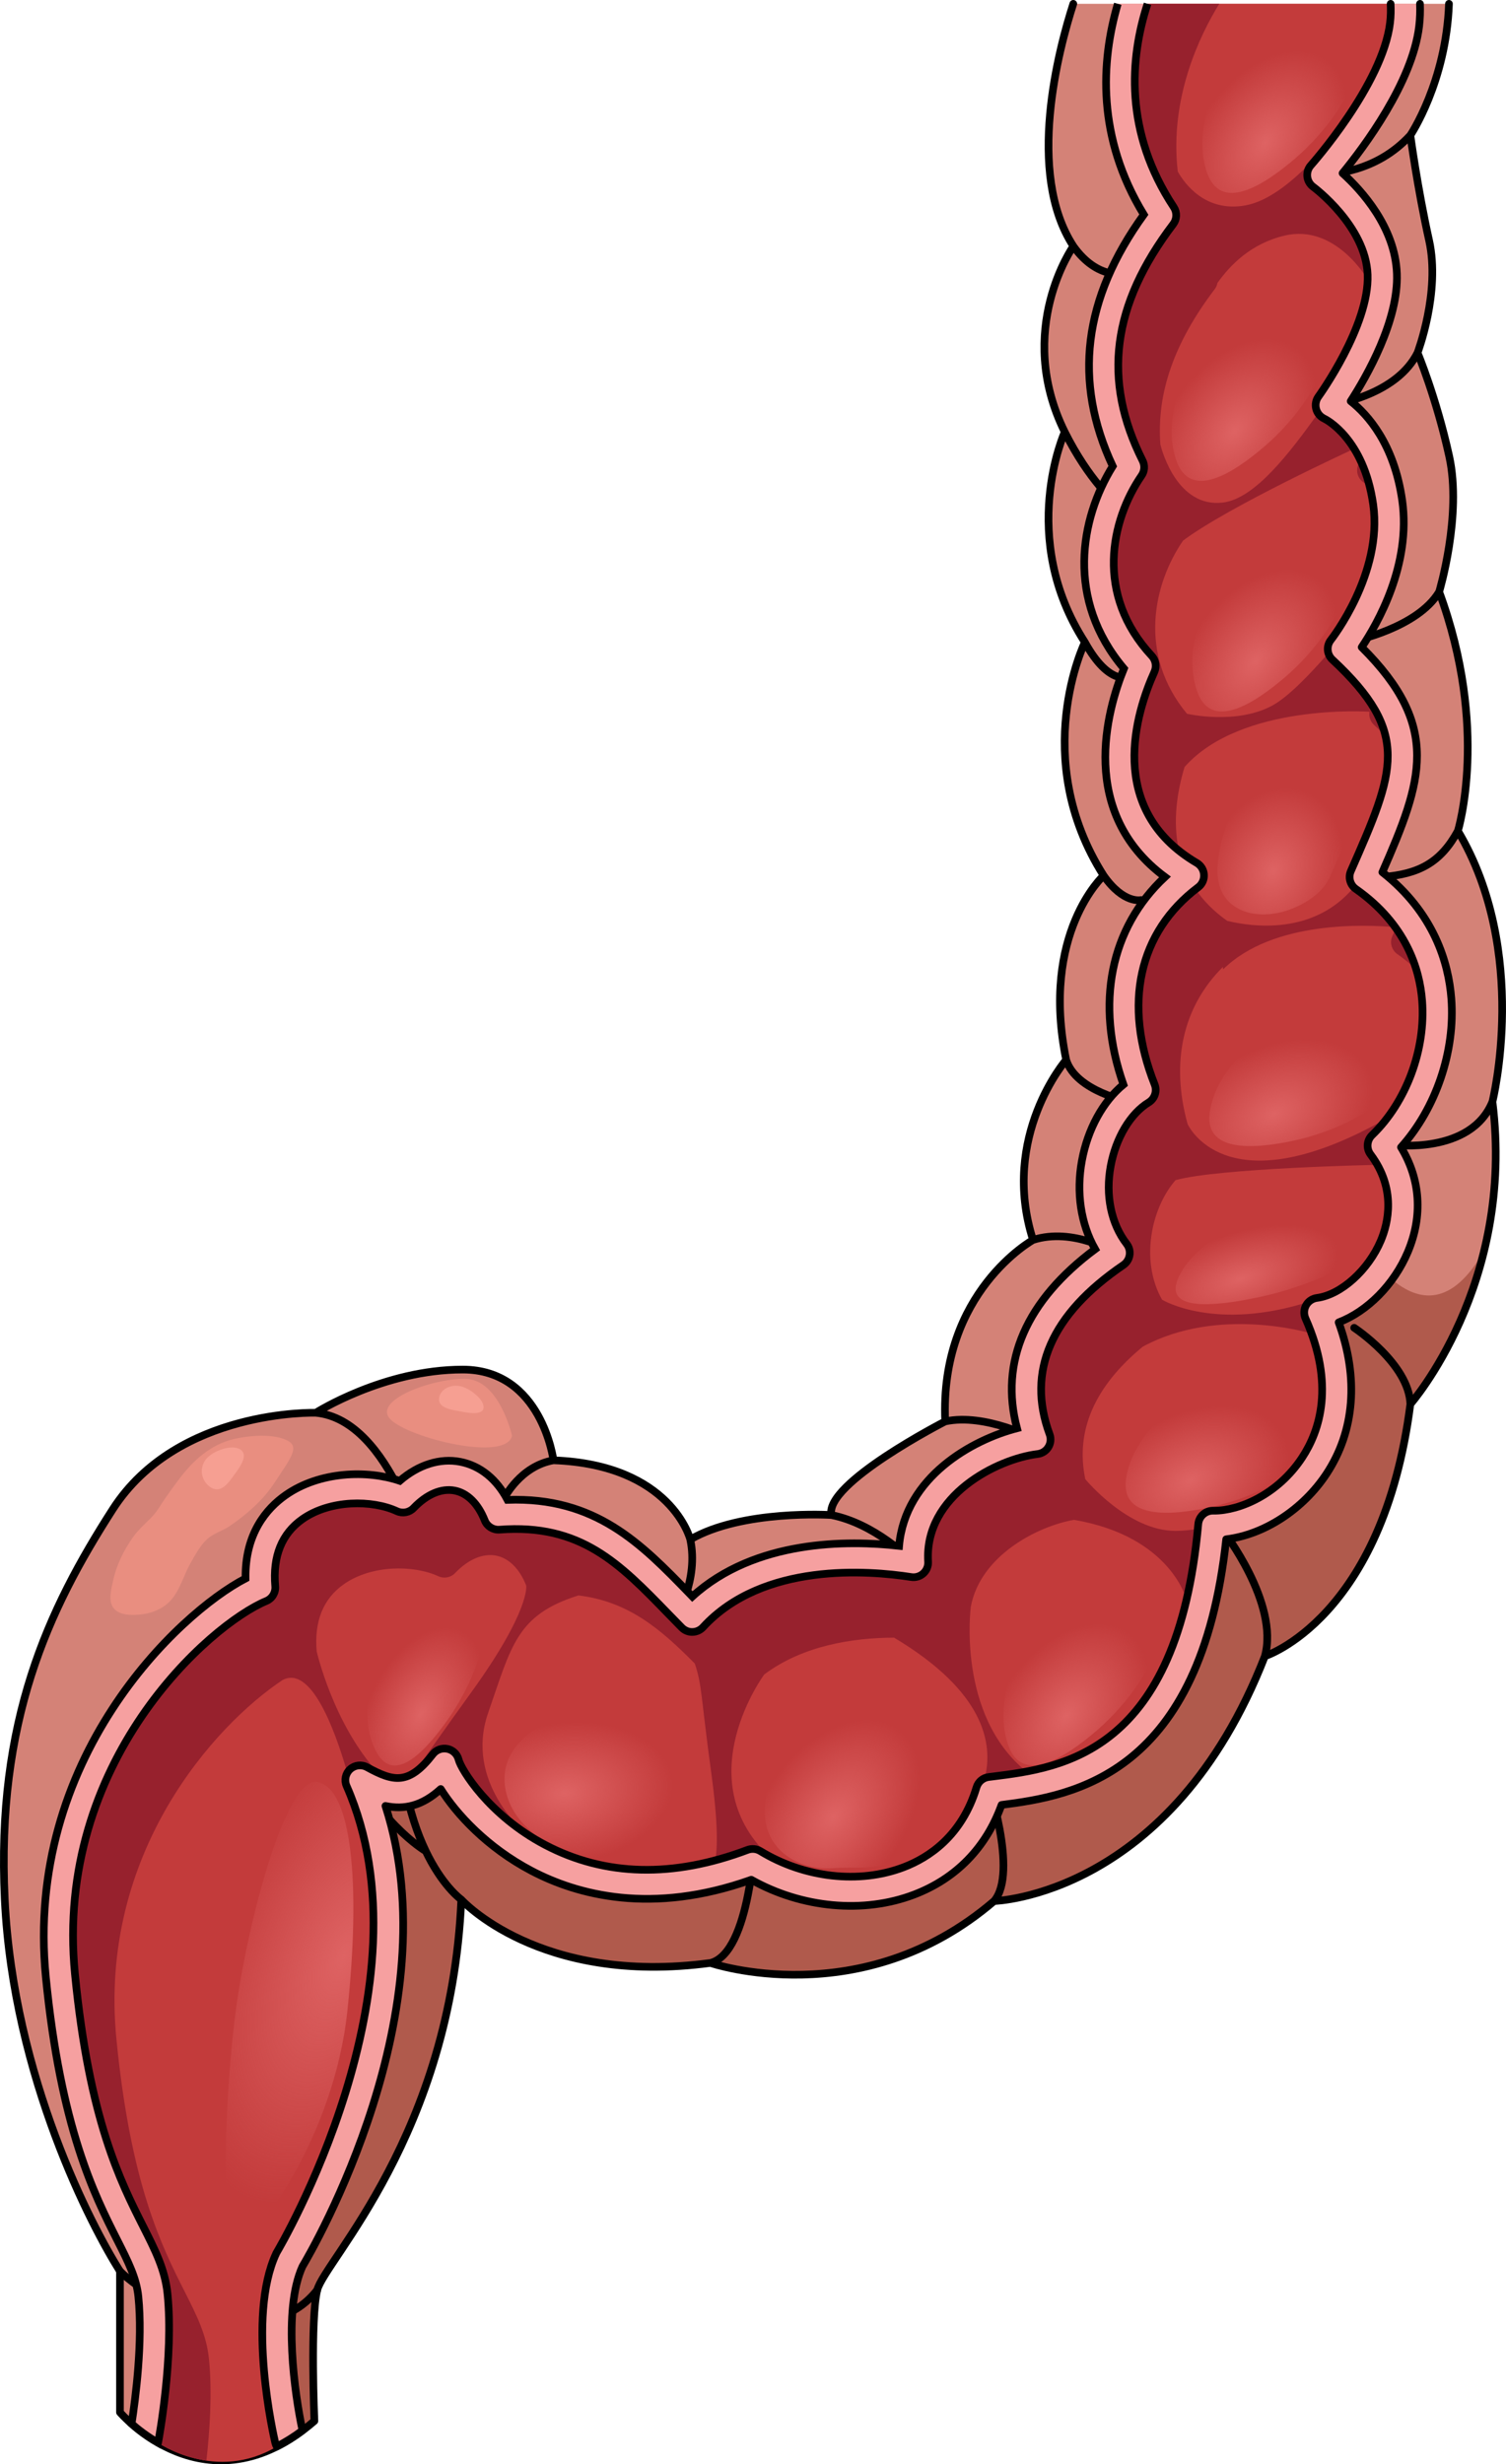 <?xml version="1.0" encoding="utf-8"?>
<!-- Generator: Adobe Illustrator 22.0.0, SVG Export Plug-In . SVG Version: 6.00 Build 0)  -->
<svg version="1.1" id="Layer_1" xmlns="http://www.w3.org/2000/svg" xmlns:xlink="http://www.w3.org/1999/xlink" x="0px" y="0px"
	 width="197.017px" height="322.355px" viewBox="0 0 197.017 322.355" enable-background="new 0 0 197.017 322.355"
	 xml:space="preserve">
<g>
	<path fill="#D48277" d="M190.723,108.694c0,0,4.147-13.377-2.449-31.275c0,0,3.014-9.986,1.318-17.71
		c-1.695-7.724-4.145-13.565-4.145-13.565s3.016-7.912,1.508-14.695c-1.508-6.781-2.451-13.754-2.451-13.754
		s4.681-6.962,5.052-17.194h-49.149c-1.891,5.876-6.232,22.108,0.011,31.702c0,0-7.725,10.928-1.129,24.305
		c0,0-6.219,13.753,2.637,27.506c0,0-7.348,15.072,2.449,30.521c0,0-8.289,7.535-4.898,24.115c0,0-8.666,9.986-4.334,23.55
		c0,0-12.246,6.783-11.49,23.739c0,0-15.828,8.101-14.885,12.247c0,0-11.682-0.755-18.465,3.201c0,0-2.449-9.796-17.898-10.362
		c0,0-1.506-11.869-11.869-11.869c-10.361,0-19.217,5.652-19.217,5.652s-18.086-0.565-26.566,12.623
		c-8.476,13.188-15.258,27.696-14.129,51.058c1.131,23.362,11.492,42.956,15.072,48.608v18.464c0,0,11.305,13.376,25.434,1.13
		c0,0-0.564-13.377,0.379-17.145c0.941-3.768,17.521-20.347,18.84-51.057c0,0,10.174,11.305,32.594,8.29
		c0,0,19.781,6.782,37.115-8.102c0,0,23.172-0.566,35.42-32.029c0,0,15.449-4.897,19.027-32.971c0,0,13.754-15.636,10.74-39.563
		C195.244,144.113,200.141,124.519,190.723,108.694z"/>
	<path fill="none" d="M140.477,0.288c-1.856,5.693-6.377,22.207-0.059,31.914c0,0-7.725,10.928-1.129,24.305
		c0,0-6.219,13.753,2.637,27.506c0,0-7.348,15.072,2.449,30.521c0,0-8.289,7.535-4.899,24.115c0,0-8.666,9.986-4.334,23.55
		c0,0-12.246,6.783-11.49,23.739c0,0-15.828,8.101-14.885,12.247c0,0-11.682-0.755-18.465,3.201c0,0-2.449-9.796-17.898-10.362
		c0,0-1.506-11.869-11.869-11.869c-10.361,0-19.217,5.652-19.217,5.652s-18.086-0.564-26.566,12.623
		c-8.476,13.188-15.258,27.696-14.129,51.058c1.131,23.362,11.492,42.956,15.072,48.608v18.464c0,0,11.305,13.376,25.434,1.13
		c0,0-0.564-13.377,0.379-17.145c0.941-3.768,17.521-20.347,18.84-51.057c0,0,10.174,11.305,32.594,8.29
		c0,0,19.781,6.782,37.115-8.102c0,0,23.172-0.566,35.42-32.029c0,0,15.449-4.897,19.027-32.971c0,0,13.754-15.636,10.74-39.563
		c0,0,4.896-19.594-4.521-35.419c0,0,4.146-13.377-2.449-31.275c0,0,3.014-9.986,1.318-17.71
		c-1.695-7.724-4.145-13.566-4.145-13.566s3.016-7.912,1.508-14.695c-1.508-6.781-2.451-13.754-2.451-13.754
		s4.766-7.058,5.072-17.417"/>
	<path fill="#B05A4C" d="M165.477,216.647c0,0,15.449-4.897,19.027-32.971c0,0,6.623-7.536,9.668-20.145
		c-8.492,15.219-17.67-3.649-17.67-3.649l-18.301,30.515l-10.82,30.614l-44.002,11.245l-67.852-8.981l-6.375,54.207l4.002,43.755
		c2.504-0.719,5.184-2.127,7.975-4.547c0,0-0.564-13.377,0.379-17.145c0.941-3.768,17.521-20.347,18.84-51.057
		c0,0,10.174,11.305,32.594,8.29c0,0,19.781,6.782,37.115-8.102C130.057,248.677,153.229,248.11,165.477,216.647z"/>
	<g>
		<path fill="none" stroke="#000000" stroke-linecap="round" stroke-linejoin="round" stroke-miterlimit="10" d="M15.695,297.097
			v18.464c0,0,11.305,13.376,25.434,1.13c0,0-0.564-13.377,0.379-17.145C34.912,308.024,20.406,301.807,15.695,297.097z"/>
		<path fill="none" stroke="#000000" stroke-linecap="round" stroke-linejoin="round" stroke-miterlimit="10" d="M184.504,17.694
			c0,0,4.681-6.962,5.052-17.194 M185.447,46.143c0,0,3.016-7.912,1.508-14.695c-1.508-6.781-2.451-13.754-2.451-13.754
			c-4.521,4.898-10.127,5.088-12.6,5.276 M188.274,77.419c0,0,3.014-9.986,1.318-17.71c-1.695-7.724-4.145-13.565-4.145-13.565
			c-2.637,5.275-10.174,6.972-13.941,7.16 M190.723,108.694c0,0,4.147-13.377-2.449-31.275c-2.826,4.711-11.117,6.406-11.117,6.406
			 M195.244,144.113c0,0,4.896-19.594-4.522-35.419c-2.26,4.144-5.088,5.65-9.893,6.027 M177.156,173.692
			c0,0,7.162,4.71,7.348,9.984c0,0,13.754-15.636,10.74-39.563c-2.828,6.971-13,5.652-13,5.652 M160.014,200.257
			c0,0,7.348,9.42,5.463,16.391c0,0,15.449-4.897,19.027-32.971 M129.115,232.852c0,0,4.144,12.058,0.941,15.825
			c0,0,23.172-0.566,35.42-32.029 M98.781,240.011c0,0-0.564,15.449-5.84,16.768c0,0,19.781,6.782,37.115-8.102 M60.348,248.488
			c0,0,10.174,11.305,32.594,8.29 M41.508,299.545c0.941-3.768,17.521-20.347,18.84-51.057c0,0-8.668-6.029-8.291-26.753
			 M41.318,184.808c0,0-18.086-0.565-26.566,12.623c-8.476,13.188-15.258,27.696-14.129,51.058
			c1.131,23.362,11.492,42.956,15.072,48.608 M65.998,195.924c0,0,2.074-4.145,6.406-4.899c0,0-1.506-11.869-11.869-11.869
			c-10.361,0-19.217,5.652-19.217,5.652c9.986,0.942,14.318,19.406,14.318,19.406 M90.303,201.387c0,0-2.449-9.796-17.898-10.362
			 M108.768,198.185c0,0-11.682-0.755-18.465,3.201c1.131,5.276-1.883,10.175-1.883,10.175 M123.652,185.938
			c0,0-15.828,8.101-14.885,12.247c5.65,1.13,10.174,5.651,10.738,6.216 M135.143,162.199c0,0-12.246,6.783-11.49,23.739
			c5.273-1.131,11.867,2.359,11.867,2.359 M147.766,144.113c0,0-6.971-1.319-8.289-5.464c0,0-8.666,9.986-4.334,23.55
			c5.275-1.694,10.74,1.695,10.74,1.695 M149.274,117.736c0,0-2.26,0.566-4.898-3.202c0,0-8.289,7.535-4.898,24.115 M147.766,88.534
			c0,0-2.637,1.32-5.84-4.521c0,0-7.348,15.072,2.449,30.521 M145.883,65.737c0,0-3.393-2.826-6.594-9.23
			c0,0-6.219,13.753,2.637,27.506 M147.238,35.781c0,0-3.617,0.942-6.82-3.579c0,0-7.725,10.928-1.129,24.305 M140.409,0.5
			c-1.895,5.876-6.234,22.11,0.009,31.702 M42.019,222.193 M55.695,242.147c0,0-6.652-3.833-11.361-14.572
			c-0.809-1.843-1.571-3.643-2.315-5.382"/>
	</g>
	<path fill="#C33B3B" d="M186.047,130.915c-0.316-4.116-2.08-9.993-8.672-14.625c-0.746-0.525-1.02-1.503-0.652-2.338
		c5.766-13.123,7.922-18.034-2.412-27.658c-0.734-0.682-0.816-1.815-0.191-2.598c0.066-0.084,6.807-8.68,5.527-17.689
		c-1.234-8.689-6.215-11.154-6.426-11.254c-0.514-0.246-0.902-0.711-1.041-1.264c-0.141-0.552-0.037-1.143,0.297-1.602
		c0.068-0.093,6.69-9.278,6.44-15.952c-0.24-6.391-7.051-11.441-7.119-11.492c-0.438-0.318-0.719-0.809-0.775-1.347
		c-0.057-0.538,0.115-1.076,0.477-1.479c0.094-0.104,9.387-10.572,10.352-18.633c0.101-0.849,0.113-1.676,0.075-2.483h-31.802
		c-2.311,7.102-3.072,16.75,3.435,26.603c0.447,0.678,0.418,1.566-0.074,2.215c-8.023,10.566-9.297,20.399-4.004,30.945
		c0.313,0.624,0.262,1.369-0.133,1.943c-4.039,5.885-6.115,15.593,1.33,23.587c0.525,0.565,0.66,1.391,0.344,2.095
		c-2.334,5.162-6.463,17.93,5.547,24.994c0.551,0.325,0.904,0.904,0.941,1.543c0.037,0.639-0.248,1.254-0.76,1.639
		c-7.789,5.868-9.863,15.274-5.693,25.805c0.342,0.868,0.012,1.857-0.787,2.343c-2.377,1.446-4.279,4.627-4.961,8.3
		c-0.713,3.844,0.049,7.565,2.092,10.214c0.322,0.418,0.459,0.95,0.375,1.471c-0.082,0.521-0.377,0.985-0.813,1.283
		c-9.457,6.448-12.701,13.902-9.645,22.154c0.203,0.55,0.145,1.163-0.162,1.663c-0.305,0.502-0.822,0.834-1.406,0.904
		c-5.254,0.632-14.852,5.412-14.33,14.087c0.035,0.578-0.193,1.143-0.623,1.531c-0.428,0.391-1.01,0.566-1.584,0.477
		c-5.584-0.874-19.416-1.981-27.24,6.561c-0.355,0.387-0.854,0.612-1.379,0.621c-0.514,0.021-1.031-0.197-1.4-0.571
		c-0.596-0.605-1.18-1.208-1.76-1.804c-6.404-6.601-11.457-11.818-22.088-11.007c-0.826,0.062-1.615-0.424-1.926-1.203
		c-0.871-2.196-2.267-3.585-3.934-3.909c-1.732-0.336-3.641,0.472-5.369,2.28c-0.565,0.592-1.443,0.76-2.19,0.416
		c-3.223-1.492-8.727-1.511-12.359,1.038c-2.699,1.895-3.896,4.849-3.557,8.781c0.072,0.833-0.404,1.615-1.178,1.935
		c-7.346,3.039-27.768,20.954-25.021,48.815c1.877,19.047,5.947,27.105,8.92,32.989c1.6,3.166,2.863,5.666,3.184,8.802
		c0.848,8.292-1.129,18.974-1.215,19.424c-0.004,0.026-0.016,0.05-0.021,0.076c0,0,7.557,5.266,15.527,0.498
		c-0.084-0.15-0.154-0.311-0.195-0.486c-0.158-0.665-3.813-16.383,0.129-24.787c0.029-0.06,0.061-0.118,0.094-0.174
		c0.207-0.346,20.629-34.807,9.109-60.967c-0.33-0.752-0.145-1.63,0.459-2.185c0.605-0.555,1.498-0.662,2.217-0.268
		c3.481,1.911,5.463,2.362,8.607-1.698c0.447-0.58,1.189-0.852,1.91-0.702c0.719,0.152,1.287,0.701,1.465,1.414
		c0.314,1.268,3.947,7.28,11.336,11.158c7.82,4.106,16.723,4.322,26.459,0.646c0.553-0.208,1.172-0.149,1.676,0.158
		c5.758,3.518,12.947,4.325,18.756,2.106c3.287-1.256,7.609-4.088,9.525-10.449c0.217-0.725,0.842-1.253,1.592-1.348l0.606-0.076
		c9.021-1.133,24.123-3.029,26.81-33.019c0.09-0.989,0.918-1.744,1.908-1.744c0.057,0.001,0.108,0.002,0.16,0.002
		c3.363,0,8.35-2.149,11.506-6.925c2.338-3.538,4.313-9.572,0.451-18.227c-0.246-0.554-0.217-1.19,0.078-1.719
		c0.297-0.527,0.824-0.885,1.426-0.962c3.133-0.407,6.727-3.633,8.357-7.504c0.955-2.266,2.049-6.741-1.348-11.267
		c-0.582-0.774-0.494-1.859,0.203-2.53C183.969,144.183,186.539,137.285,186.047,130.915z"/>
	
		<radialGradient id="SVGID_1_" cx="230.86" cy="96.614" r="13.396" gradientTransform="matrix(0.644 -0.774 0.47 0.455 -28.541 153.4)" gradientUnits="userSpaceOnUse">
		<stop  offset="0" style="stop-color:#DE6363"/>
		<stop  offset="1" style="stop-color:#DE6363;stop-opacity:0"/>
	</radialGradient>
	<path fill="url(#SVGID_1_)" d="M168.703,3.06c-6.755,1.117-13.418,11.379-10.86,19.35c1.763,5.496,7.443,1.899,11.667-1.743
		C177.59,13.697,183.532,0.61,168.703,3.06z"/>
	
		<radialGradient id="SVGID_2_" cx="222.826" cy="129.47" r="13.396" gradientTransform="matrix(0.644 -0.774 0.47 0.455 -42.818 169.911)" gradientUnits="userSpaceOnUse">
		<stop  offset="0" style="stop-color:#DE6363"/>
		<stop  offset="1" style="stop-color:#DE6363;stop-opacity:0"/>
	</radialGradient>
	<path fill="url(#SVGID_2_)" d="M164.693,40.727c-6.755,1.117-13.418,11.378-10.86,19.349c1.763,5.497,7.443,1.899,11.667-1.743
		C173.58,51.363,179.523,38.276,164.693,40.727z"/>
	
		<radialGradient id="SVGID_3_" cx="221.732" cy="155.089" r="13.396" gradientTransform="matrix(0.644 -0.774 0.47 0.455 -51.443 187.584)" gradientUnits="userSpaceOnUse">
		<stop  offset="0" style="stop-color:#DE6363"/>
		<stop  offset="1" style="stop-color:#DE6363;stop-opacity:0"/>
	</radialGradient>
	<path fill="url(#SVGID_3_)" d="M167.403,70.894c-6.755,1.117-13.418,11.378-10.86,19.349c1.763,5.497,7.443,1.899,11.667-1.743
		C176.29,81.53,182.233,68.443,167.403,70.894z"/>
	
		<radialGradient id="SVGID_4_" cx="183.277" cy="276.516" r="13.396" gradientTransform="matrix(0.644 -0.774 0.47 0.455 -108.456 240.476)" gradientUnits="userSpaceOnUse">
		<stop  offset="0" style="stop-color:#DE6363"/>
		<stop  offset="1" style="stop-color:#DE6363;stop-opacity:0"/>
	</radialGradient>
	<path fill="url(#SVGID_4_)" d="M142.692,208.754c-6.755,1.117-13.418,11.378-10.86,19.349c1.763,5.497,7.443,1.899,11.667-1.743
		C151.578,219.391,157.521,206.304,142.692,208.754z"/>
	
		<radialGradient id="SVGID_5_" cx="154.214" cy="291.437" r="14.119" gradientTransform="matrix(0.644 -0.774 0.47 0.455 -127.264 224.391)" gradientUnits="userSpaceOnUse">
		<stop  offset="0" style="stop-color:#DE6363"/>
		<stop  offset="1" style="stop-color:#DE6363;stop-opacity:0"/>
	</radialGradient>
	<path fill="url(#SVGID_5_)" d="M111.587,222.133c-4.742,0.783-8.895,5.589-10.539,9.872c-1.13,2.942-1.663,6.445,0.275,9.16
		c1.651,2.313,4.712,3.422,7.496,3.221c3.33-0.24,6.367,0.377,9.468-1.4c2.166-1.242,4.014-3.056,4.617-5.525
		c0.534-2.192,0.534-4.493-0.132-6.657c-1.042-3.387-2.501-7.21-6.109-8.631C115.054,221.538,113.229,221.861,111.587,222.133z"/>
	
		<radialGradient id="SVGID_6_" cx="131.341" cy="631.094" r="14.12" gradientTransform="matrix(1.004 -0.079 0.002 0.654 -59.291 -167.786)" gradientUnits="userSpaceOnUse">
		<stop  offset="0" style="stop-color:#DE6363"/>
		<stop  offset="1" style="stop-color:#DE6363;stop-opacity:0"/>
	</radialGradient>
	<path fill="url(#SVGID_6_)" d="M86.898,225.582c-3.871-2.85-10.211-2.47-14.425-0.657c-2.896,1.244-5.776,3.308-6.368,6.591
		c-0.504,2.796,0.839,5.763,2.926,7.615c2.496,2.218,4.174,4.824,7.61,5.804c2.402,0.685,4.989,0.741,7.18-0.551
		c1.942-1.146,3.591-2.753,4.676-4.74c1.698-3.11,3.417-6.824,1.916-10.399C89.743,227.649,88.238,226.568,86.898,225.582z"/>
	
		<radialGradient id="SVGID_7_" cx="189.306" cy="425.481" r="13.396" gradientTransform="matrix(0.935 -0.373 0.196 0.624 -93.689 -49.195)" gradientUnits="userSpaceOnUse">
		<stop  offset="0" style="stop-color:#DE6363"/>
		<stop  offset="1" style="stop-color:#DE6363;stop-opacity:0"/>
	</radialGradient>
	<path fill="url(#SVGID_7_)" d="M177.084,133.318c-6.471-2.238-17.22,3.604-18.771,11.831c-1.071,5.672,5.638,5.218,11.087,4.029
		C179.825,146.905,191.287,138.234,177.084,133.318z"/>
	
		<radialGradient id="SVGID_8_" cx="176.946" cy="175.923" r="12.045" gradientTransform="matrix(0.449 -0.898 0.512 0.285 -114.442 332.971)" gradientUnits="userSpaceOnUse">
		<stop  offset="0" style="stop-color:#DE6363"/>
		<stop  offset="1" style="stop-color:#DE6363;stop-opacity:0"/>
	</radialGradient>
	<path fill="url(#SVGID_8_)" d="M55.102,210.487c-5.373,2.663-9.18,12.882-5.778,18.833c2.345,4.104,6.431-0.34,9.309-4.445
		C64.142,217.02,66.895,204.645,55.102,210.487z"/>
	
		<radialGradient id="SVGID_9_" cx="195.69" cy="464.663" r="13.396" gradientTransform="matrix(0.935 -0.373 0.196 0.624 -118.3 -23.288)" gradientUnits="userSpaceOnUse">
		<stop  offset="0" style="stop-color:#DE6363"/>
		<stop  offset="1" style="stop-color:#DE6363;stop-opacity:0"/>
	</radialGradient>
	<path fill="url(#SVGID_9_)" d="M166.138,181.28c-6.471-2.238-17.22,3.605-18.771,11.831c-1.071,5.672,5.638,5.218,11.087,4.029
		C168.879,194.867,180.341,186.196,166.138,181.28z"/>
	
		<radialGradient id="SVGID_10_" cx="140.416" cy="379.966" r="13.396" gradientTransform="matrix(0.946 -0.317 0.155 0.421 -29.493 51.848)" gradientUnits="userSpaceOnUse">
		<stop  offset="0" style="stop-color:#DE6363"/>
		<stop  offset="1" style="stop-color:#DE6363;stop-opacity:0"/>
	</radialGradient>
	<path fill="url(#SVGID_10_)" d="M173.253,158.2c-6.252-1.153-17.227,3.569-19.269,9.379c-1.409,4.005,5.244,3.274,10.698,2.112
		C175.119,167.467,186.974,160.736,173.253,158.2z"/>
	
		<radialGradient id="SVGID_11_" cx="157.61" cy="231.082" r="13.758" gradientTransform="matrix(0.479 -0.636 0.459 0.464 -14.933 106.952)" gradientUnits="userSpaceOnUse">
		<stop  offset="0" style="stop-color:#DE6363"/>
		<stop  offset="1" style="stop-color:#DE6363;stop-opacity:0"/>
	</radialGradient>
	<path fill="url(#SVGID_11_)" d="M168.197,100.858c-5.818,0.295-8.727,7.793-8.933,12.71c-0.227,5.416,4.73,7.025,9.208,5.503
		c2.256-0.767,4.635-2.261,5.592-4.521c1.203-2.841,3.29-6.725,2.331-9.879C175.343,101.214,171.298,100.701,168.197,100.858z"/>
	
		<radialGradient id="SVGID_12_" cx="44.944" cy="255.783" r="34.123" gradientTransform="matrix(-0.366 0.93 -0.465 -0.183 180.41 260.814)" gradientUnits="userSpaceOnUse">
		<stop  offset="0" style="stop-color:#DE6363"/>
		<stop  offset="1" style="stop-color:#DE6363;stop-opacity:0"/>
	</radialGradient>
	<path fill="url(#SVGID_12_)" d="M41.508,233.107c-4.164-0.752-9.065,18.426-10.565,29.176c-1.5,10.75-2.25,30,0,30.75
		s12.75-13.426,14.5-29.963S46.072,233.932,41.508,233.107z"/>
	<path fill="#E98E80" d="M23.781,193.029c-0.088,0.11-0.176,0.224-0.264,0.337c-0.611,0.8-1.195,1.622-1.777,2.443
		c-0.648,0.915-1.152,1.896-1.945,2.701c-0.832,0.844-1.725,1.619-2.41,2.595c-1.215,1.728-2.158,3.64-2.602,5.713
		c-0.219,1.019-0.629,2.478-0.004,3.432c0.744,1.135,2.666,1.067,3.826,0.92c1.492-0.19,2.992-0.871,3.941-2.07
		c1.076-1.359,1.512-3.08,2.352-4.574c0.598-1.059,1.189-2.175,2.049-3.049c0.873-0.888,2.082-1.161,3.09-1.844
		c2.154-1.46,4.398-3.405,5.826-5.601c2.094-3.22,3.49-4.787,1.633-5.645c-1.787-0.825-4.481-0.616-6.326-0.271
		C28.006,188.71,25.721,190.586,23.781,193.029z"/>
	<path fill="#F69F92" d="M27.457,194.493c-1.135-0.817-1.391-2.396-0.572-3.53c0.816-1.133,3.469-2.136,4.602-1.319
		c1.133,0.817-0.348,2.591-1.164,3.724C29.504,194.499,28.588,195.31,27.457,194.493z"/>
	<path fill="#E98E80" d="M66.983,187.813c0,0-1.656-7.449-6.186-7.449s-12.096,2.872-9.721,5.302
		C53.451,188.096,66.209,191.285,66.983,187.813z"/>
	<path fill="#F69F92" d="M57.453,182.821c0.191-1.064,1.4-1.737,2.701-1.503c1.301,0.234,3.289,1.821,3.096,2.886
		c-0.19,1.064-2.313,0.552-3.613,0.318C58.338,184.289,57.262,183.884,57.453,182.821z"/>
	<g>
		<path fill="#97212D" d="M177.899,60.399c-0.334,0.461-0.44,1.051-0.299,1.604c0.141,0.552,0.527,1.018,1.043,1.262
			c0.037,0.018,0.227,0.114,0.514,0.299c-0.322-1.257-0.721-2.352-1.164-3.296C177.936,60.348,177.902,60.393,177.899,60.399z"/>
		<path fill="#97212D" d="M182.145,122.465c-0.367,0.835-0.094,1.814,0.652,2.338c0.92,0.647,1.736,1.318,2.477,2.004
			c-0.529-1.736-1.371-3.577-2.668-5.394C182.455,121.758,182.301,122.107,182.145,122.465z"/>
		<path fill="#97212D" d="M150.12,0.5c-2.152,6.621-2.951,15.459,2.228,24.614v0.003c0.02,0.035,0.041,0.069,0.061,0.104
			c0.123,0.215,0.248,0.43,0.377,0.645c0.246,0.412,0.498,0.823,0.772,1.236c0.447,0.678,0.418,1.566-0.074,2.215
			c-0.408,0.538-0.791,1.074-1.162,1.608c-0.168,0.241-0.334,0.482-0.494,0.722c-0.131,0.195-0.252,0.389-0.377,0.584
			c-6.15,9.477-6.773,18.461-1.971,28.031c0,0,0,0.001,0,0.002c0.156,0.311,0.221,0.652,0.199,0.988
			c-0.023,0.336-0.135,0.666-0.332,0.953c-0.279,0.407-0.549,0.834-0.805,1.275c-0.02,0.033-0.039,0.066-0.059,0.101
			c-0.242,0.419-0.473,0.853-0.691,1.301c-0.018,0.036-0.035,0.073-0.055,0.109c-0.225,0.468-0.436,0.948-0.631,1.442l-0.01,0.027
			c-0.203,0.516-0.387,1.043-0.551,1.582v0.001c-1.646,5.443-1.191,12.033,4.131,17.748c0.525,0.565,0.66,1.391,0.344,2.095
			c-2.166,4.791-5.871,16.135,3.215,23.389c-0.865-3.867-0.217-7.813,0.731-10.944c7.409-8.368,24.159-7.229,24.19-7.227
			c-0.099,0.61,0.094,1.252,0.578,1.702c0.541,0.506,1.043,0.995,1.518,1.477c-0.313-1.332-0.877-2.654-1.742-4.025
			c-0.189,0.251-0.3,0.537-0.35,0.83l0.119-1.187c-1.152-1.74-2.777-3.566-4.967-5.607c-0.26-0.242-0.435-0.542-0.529-0.861
			c-2.514,2.892-5.269,5.719-7.273,6.826c-4.736,2.617-11.223,1.113-11.227,1.112c-6.461-7.805-4.398-16.995-0.514-22.651
			c6.018-4.508,22.357-12,22.389-12.016c-1.787-2.889-3.803-3.889-3.935-3.951c-0.324-0.154-0.59-0.404-0.781-0.7
			c-3.729,5.189-8.252,11.173-12.445,11.685c-5.895,0.721-7.945-6.59-8.193-7.574c-0.518-6.734,1.818-13.375,7.104-20.334
			c0.188-0.246,0.307-0.526,0.359-0.817c1.678-2.343,4.367-5.15,8.797-6.196c6.684-1.579,10.857,5.75,10.859,5.752
			c0.006-0.213,0.004-0.424-0.004-0.633c-0.023-0.595-0.117-1.174-0.242-1.742c0-0.001-0.002-0.002-0.002-0.003
			c-0.162-0.739-0.398-1.452-0.695-2.136l-0.004-0.01c-0.144-0.335-0.301-0.661-0.469-0.98c-0.008-0.016-0.018-0.031-0.025-0.047
			c-0.168-0.315-0.342-0.62-0.525-0.916c0-0.002-0.002-0.004-0.004-0.006c-2.092-3.372-5.107-5.618-5.152-5.652
			c-0.438-0.318-0.719-0.809-0.775-1.347c-0.057-0.538,0.115-1.076,0.477-1.479c0.049-0.053,2.486-2.803,4.992-6.55
			c-0.824,1.213-7.441,10.692-13.559,11.801c-5.279,0.956-8.006-2.908-8.859-4.431c-1.104-9.632,2.896-17.838,5.427-21.937H150.12z"
			/>
		<path fill="#97212D" d="M181.445,146.284c-20.336,11.548-25.684,1.582-26.08,0.763c-2.246-8.115-0.621-15.36,4.611-20.553
			l0.037,0.313c6.492-6.43,18.77-5.859,22.506-5.517c-1.256-1.731-2.92-3.436-5.145-5c-0.096-0.066-0.182-0.143-0.262-0.223
			c-5.291,6.342-13.393,5.166-16.566,4.392c-1.773-1.253-3.125-2.646-4.131-4.123c-7.506,5.883-9.471,15.158-5.361,25.532
			c0.342,0.868,0.012,1.857-0.787,2.343c-2.377,1.446-4.279,4.627-4.961,8.3c-0.713,3.844,0.049,7.565,2.092,10.214
			c0.322,0.418,0.459,0.95,0.375,1.471c-0.082,0.521-0.377,0.985-0.813,1.283c-9.457,6.448-12.701,13.902-9.645,22.154
			c0.203,0.55,0.145,1.163-0.162,1.663c-0.305,0.502-0.822,0.834-1.406,0.904c-5.254,0.632-14.852,5.412-14.33,14.087
			c0.035,0.578-0.193,1.143-0.623,1.531c-0.428,0.391-1.01,0.566-1.584,0.477c-5.584-0.874-19.416-1.981-27.24,6.561
			c-0.355,0.387-0.854,0.612-1.379,0.621c-0.514,0.021-1.031-0.197-1.4-0.571c-0.596-0.605-1.18-1.208-1.76-1.804
			c-6.404-6.601-11.457-11.818-22.088-11.007c-0.826,0.062-1.615-0.424-1.926-1.203c-0.871-2.196-2.267-3.585-3.934-3.909
			c-1.732-0.336-3.641,0.472-5.369,2.28c-0.565,0.592-1.443,0.76-2.19,0.416c-3.223-1.492-8.727-1.511-12.359,1.038
			c-2.699,1.895-3.896,4.849-3.557,8.781c0.072,0.833-0.404,1.615-1.178,1.935c-7.346,3.039-27.768,20.954-25.021,48.815
			c1.877,19.047,5.947,27.105,8.92,32.989c1.6,3.166,2.863,5.666,3.184,8.802c0.848,8.292-1.129,18.974-1.215,19.424
			c-0.004,0.026-0.016,0.05-0.021,0.076c0,0,2.586,1.799,6.326,2.341c0.436-3.859,0.781-8.93,0.332-13.328
			c-0.32-3.135-1.584-5.636-3.184-8.802c-2.973-5.884-7.043-13.942-8.92-32.989c-2.404-24.382,12.935-41.148,21.729-46.99
			c3.656-1.941,6.734,6.081,8.477,12.122c0.096-0.166,0.217-0.32,0.363-0.454c0.605-0.555,1.498-0.662,2.217-0.268
			c0.502,0.275,0.971,0.517,1.418,0.722c-5.865-6.446-8.006-15.882-8.006-15.882c-0.338-3.933,0.857-6.887,3.557-8.78
			c3.635-2.55,9.139-2.531,12.361-1.039c0.746,0.344,1.625,0.177,2.19-0.416c1.729-1.808,3.637-2.616,5.369-2.28
			c1.664,0.324,3.061,1.713,3.934,3.909c0,0,0.576,3.21-7.152,13.923c-3.646,5.053-5.998,8.404-7.465,10.537
			c0.75-0.498,1.531-1.267,2.402-2.392c0.447-0.58,1.189-0.852,1.91-0.702c0.719,0.152,1.287,0.701,1.465,1.414
			c0.275,1.109,3.09,5.852,8.74,9.617c0,0-8.039-6.652-4.881-15.732c3.057-8.791,3.711-12.815,11.809-15.37
			c6.522,0.788,10.713,4.351,15.227,8.912c0.965,2.9,0.748,3.985,2.18,14.501c0.904,6.646,0.773,9.772,0.494,11.233
			c1.393-0.371,2.799-0.817,4.227-1.356c0.553-0.208,1.172-0.149,1.676,0.158c0.342,0.209,0.691,0.408,1.043,0.598
			c-10.539-10.197-0.541-23.697-0.531-23.711c5.068-3.789,11.598-4.789,16.979-4.812c11.85,7.076,13.004,13.885,11.863,18.378
			c0.164-0.07,0.336-0.121,0.519-0.145l0.606-0.076c1.328-0.167,2.791-0.352,4.324-0.64c-9.152-7.421-7.268-21.571-7.268-21.571
			c1.25-6.695,8.742-10.533,13.506-11.357c12.682,2.178,14.707,10.433,14.713,10.451c0.639-2.735,1.135-5.819,1.469-9.271
			c-1,0.166-1.988,0.265-2.924,0.265c-6.168,0-11.656-6.605-11.791-6.767c-1.32-6.31,1.199-12.12,7.519-17.33
			c9.928-5.391,21.926-1.763,22.078-1.717c-0.234-0.644-0.488-1.3-0.791-1.977c-0.246-0.554-0.217-1.19,0.078-1.719
			c0.1-0.177,0.232-0.326,0.379-0.46c-12.154,3.874-19.002-0.142-19.221-0.271c-1.426-2.515-1.904-5.707-1.293-8.993
			c0.486-2.622,1.602-4.979,3.06-6.647c5.617-1.575,26.193-1.999,26.389-2.003c-0.254-0.451-0.539-0.903-0.879-1.357
			c-0.582-0.774-0.494-1.859,0.203-2.53C180.199,147.813,180.846,147.071,181.445,146.284z"/>
	</g>
	<g>
		<path fill="#F6A0A0" d="M156.567,112.882c-12.01-7.064-7.881-19.832-5.547-24.994c0.316-0.704,0.182-1.529-0.344-2.095
			c-7.445-7.994-5.369-17.702-1.33-23.587c0.395-0.574,0.445-1.319,0.133-1.943c-5.293-10.546-4.02-20.379,4.004-30.945
			c0.492-0.648,0.521-1.537,0.074-2.215c-6.507-9.852-5.745-19.5-3.435-26.603h-3.891c-2.217,7.584-2.75,17.493,3.404,27.575
			c-7.934,11-9.266,21.786-4.066,32.908c-4.266,6.876-6.166,17.441,1.465,26.477c-2.234,5.498-6,18.824,5.367,27.256
			c-7.143,6.668-9.147,16.561-5.434,27.156c-2.676,2.209-4.66,5.806-5.428,9.94c-0.775,4.179-0.146,8.298,1.725,11.596
			c-9.021,6.714-12.523,14.748-10.219,23.424c-5.83,1.5-14.625,6.352-15.422,15.385c-6.705-0.755-18.852-0.833-27.047,6.625
			c-0.131-0.137-0.262-0.272-0.393-0.406c-6.299-6.492-12.264-12.648-23.787-12.234c-1.42-2.721-3.576-4.471-6.18-4.978
			c-2.66-0.518-5.49,0.383-7.92,2.487c-4.217-1.427-10.451-1.271-14.932,1.872c-2.494,1.75-5.33,5.034-5.242,10.898
			c-8.852,4.612-28.941,23.586-26.127,52.145c1.949,19.76,6.383,28.534,9.314,34.341c1.477,2.923,2.545,5.034,2.791,7.463
			c0.602,5.876-0.373,13.337-0.885,16.631c0.844,0.742,2.016,1.652,3.461,2.48c0.006-0.026,0.018-0.05,0.021-0.076
			c0.086-0.45,2.063-11.132,1.215-19.424c-0.32-3.136-1.584-5.636-3.184-8.802c-2.973-5.884-7.043-13.942-8.92-32.989
			c-2.746-27.861,17.676-45.776,25.021-48.815c0.773-0.319,1.25-1.102,1.178-1.935c-0.34-3.933,0.858-6.887,3.557-8.781
			c3.633-2.549,9.137-2.53,12.359-1.038c0.746,0.344,1.625,0.176,2.19-0.416c1.728-1.809,3.637-2.616,5.369-2.28
			c1.666,0.324,3.063,1.713,3.934,3.909c0.311,0.779,1.1,1.265,1.926,1.203c10.631-0.812,15.684,4.406,22.088,11.007
			c0.58,0.596,1.164,1.198,1.76,1.804c0.369,0.374,0.887,0.592,1.4,0.571c0.525-0.009,1.023-0.234,1.379-0.621
			c7.824-8.542,21.656-7.435,27.24-6.561c0.574,0.09,1.156-0.086,1.584-0.477c0.43-0.389,0.658-0.953,0.623-1.531
			c-0.521-8.675,9.076-13.455,14.33-14.087c0.584-0.07,1.102-0.402,1.406-0.904c0.307-0.5,0.365-1.113,0.162-1.663
			c-3.057-8.252,0.188-15.706,9.645-22.154c0.435-0.298,0.73-0.762,0.813-1.283c0.084-0.521-0.053-1.053-0.375-1.471
			c-2.043-2.648-2.805-6.37-2.092-10.214c0.682-3.673,2.584-6.853,4.961-8.3c0.799-0.485,1.129-1.475,0.787-2.343
			c-4.17-10.53-2.096-19.937,5.693-25.805c0.512-0.385,0.797-1,0.76-1.639C157.471,113.786,157.117,113.207,156.567,112.882z"/>
		<path fill="none" stroke="#000000" stroke-miterlimit="10" d="M146.231,0.5c-2.217,7.584-2.75,17.493,3.404,27.575
			c-7.934,11-9.266,21.786-4.066,32.908c-4.266,6.876-6.166,17.441,1.465,26.477c-2.234,5.498-6,18.824,5.367,27.256
			c-7.143,6.668-9.147,16.561-5.434,27.156c-2.676,2.209-4.66,5.806-5.428,9.94c-0.775,4.179-0.146,8.298,1.725,11.596
			c-9.021,6.714-12.523,14.748-10.219,23.424c-5.83,1.5-14.625,6.352-15.422,15.385c-6.705-0.755-18.852-0.833-27.047,6.625
			c-0.131-0.137-0.262-0.272-0.393-0.406c-6.299-6.492-12.264-12.648-23.787-12.234c-1.42-2.721-3.576-4.471-6.18-4.978
			c-2.66-0.518-5.49,0.383-7.92,2.487c-4.217-1.427-10.451-1.271-14.932,1.872c-2.494,1.75-5.33,5.034-5.242,10.898
			c-8.852,4.612-28.941,23.586-26.127,52.145c1.949,19.76,6.383,28.534,9.314,34.341c1.477,2.923,2.545,5.034,2.791,7.463
			c0.602,5.876-0.373,13.337-0.885,16.631c0.844,0.742,2.016,1.652,3.461,2.48c0.006-0.026,0.018-0.05,0.021-0.076
			c0.086-0.45,2.063-11.132,1.215-19.424c-0.32-3.136-1.584-5.636-3.184-8.802c-2.973-5.884-7.043-13.942-8.92-32.989
			c-2.746-27.861,17.676-45.776,25.021-48.815c0.773-0.319,1.25-1.102,1.178-1.935c-0.34-3.933,0.858-6.887,3.557-8.781
			c3.633-2.549,9.137-2.53,12.359-1.038c0.746,0.344,1.625,0.176,2.19-0.416c1.728-1.809,3.637-2.616,5.369-2.28
			c1.666,0.324,3.063,1.713,3.934,3.909c0.311,0.779,1.1,1.265,1.926,1.203c10.631-0.812,15.684,4.406,22.088,11.007
			c0.58,0.596,1.164,1.198,1.76,1.804c0.369,0.374,0.887,0.592,1.4,0.571c0.525-0.009,1.023-0.234,1.379-0.621
			c7.824-8.542,21.656-7.435,27.24-6.561c0.574,0.09,1.156-0.086,1.584-0.477c0.43-0.389,0.658-0.953,0.623-1.531
			c-0.521-8.675,9.076-13.455,14.33-14.087c0.584-0.07,1.102-0.402,1.406-0.904c0.307-0.5,0.365-1.113,0.162-1.663
			c-3.057-8.252,0.188-15.706,9.645-22.154c0.435-0.298,0.73-0.762,0.813-1.283c0.084-0.521-0.053-1.053-0.375-1.471
			c-2.043-2.648-2.805-6.37-2.092-10.214c0.682-3.673,2.584-6.853,4.961-8.3c0.799-0.485,1.129-1.475,0.787-2.343
			c-4.17-10.53-2.096-19.937,5.693-25.805c0.512-0.385,0.797-1,0.76-1.639c-0.037-0.639-0.391-1.218-0.941-1.543
			c-12.01-7.064-7.881-19.832-5.547-24.994c0.316-0.704,0.182-1.529-0.344-2.095c-7.445-7.994-5.369-17.702-1.33-23.587
			c0.395-0.574,0.445-1.319,0.133-1.943c-5.293-10.546-4.02-20.379,4.004-30.945c0.492-0.648,0.521-1.537,0.074-2.215
			c-6.507-9.852-5.745-19.5-3.435-26.603"/>
	</g>
	<path fill="#F6A0A0" d="M189.867,130.62c-0.359-4.66-2.244-11.19-9.023-16.524c5.217-11.922,7.777-19.019-2.703-29.433
		c2.088-3.098,6.492-10.8,5.301-19.194c-1.055-7.408-4.533-11.249-6.74-12.988c2.082-3.227,6.275-10.528,6.043-16.689
		c-0.229-6.094-4.656-10.917-7.106-13.133c2.781-3.398,9.135-11.858,10.016-19.22c0.12-1.007,0.148-1.986,0.113-2.938h-3.843
		c0.039,0.808,0.027,1.635-0.075,2.483c-0.965,8.06-10.258,18.528-10.352,18.633c-0.361,0.403-0.533,0.941-0.477,1.479
		c0.057,0.538,0.338,1.028,0.775,1.347c0.068,0.051,6.879,5.102,7.119,11.492c0.25,6.674-6.371,15.859-6.44,15.952
		c-0.334,0.46-0.438,1.051-0.297,1.602c0.139,0.553,0.527,1.018,1.041,1.264c0.211,0.1,5.191,2.564,6.426,11.254
		c1.279,9.01-5.461,17.605-5.527,17.689c-0.625,0.782-0.543,1.916,0.191,2.598c10.334,9.624,8.178,14.535,2.412,27.658
		c-0.367,0.835-0.094,1.813,0.652,2.338c6.592,4.632,8.355,10.509,8.672,14.625c0.492,6.37-2.078,13.268-6.545,17.57
		c-0.697,0.671-0.785,1.756-0.203,2.53c3.396,4.525,2.303,9.001,1.348,11.267c-1.631,3.871-5.225,7.097-8.357,7.504
		c-0.602,0.077-1.129,0.435-1.426,0.962c-0.295,0.528-0.324,1.165-0.078,1.719c3.861,8.655,1.887,14.689-0.451,18.227
		c-3.156,4.775-8.143,6.925-11.506,6.925c-0.053,0-0.104-0.001-0.16-0.002c-0.99,0-1.818,0.755-1.908,1.744
		c-2.688,29.99-17.789,31.887-26.81,33.019l-0.606,0.076c-0.75,0.095-1.375,0.623-1.592,1.348
		c-1.916,6.361-6.238,9.193-9.525,10.449c-5.809,2.22-12.998,1.412-18.756-2.106c-0.504-0.308-1.123-0.366-1.676-0.158
		c-9.736,3.676-18.639,3.459-26.459-0.646c-7.389-3.878-11.021-9.891-11.336-11.158c-0.178-0.713-0.746-1.262-1.465-1.414
		c-0.721-0.15-1.463,0.122-1.91,0.702c-3.145,4.061-5.127,3.609-8.607,1.698c-0.719-0.395-1.611-0.287-2.217,0.268
		c-0.604,0.555-0.789,1.433-0.459,2.185c11.52,26.16-8.902,60.621-9.109,60.967c-0.033,0.056-0.065,0.114-0.094,0.174
		c-3.941,8.404-0.287,24.122-0.129,24.787c0.041,0.176,0.111,0.336,0.195,0.486c1.098-0.551,2.223-1.244,3.367-2.101
		c-1.01-4.686-2.605-15.771-0.002-21.461c1.391-2.335,19.479-33.494,10.857-60.238c2.449,0.514,4.801,0.011,7.23-2.215
		c2,3.203,6.023,7.63,11.896,10.714c5.943,3.118,15.705,5.8,28.729,1.156c6.609,3.716,14.691,4.47,21.31,1.94
		c5.482-2.094,9.412-6.135,11.43-11.728c9.461-1.2,26.064-3.923,29.391-34.751c4.922-0.589,10.018-3.858,13.117-8.55
		c3.699-5.598,4.244-12.568,1.596-19.822c3.723-1.415,7.24-4.919,9.051-9.213c1.98-4.701,1.654-9.506-0.893-13.693
		C187.846,144.991,190.401,137.534,189.867,130.62z"/>
	<path fill="none" stroke="#000000" stroke-linecap="round" stroke-linejoin="round" stroke-miterlimit="10" d="M181.924,0.5
		c0.039,0.808,0.027,1.635-0.075,2.483c-0.965,8.06-10.258,18.528-10.352,18.633c-0.361,0.403-0.533,0.941-0.477,1.479
		c0.057,0.538,0.338,1.028,0.775,1.347c0.068,0.051,6.879,5.102,7.119,11.492c0.25,6.674-6.371,15.859-6.44,15.952
		c-0.334,0.46-0.438,1.051-0.297,1.602c0.139,0.553,0.527,1.018,1.041,1.264c0.211,0.1,5.191,2.564,6.426,11.254
		c1.279,9.01-5.461,17.605-5.527,17.689c-0.625,0.782-0.543,1.916,0.191,2.598c10.334,9.624,8.178,14.535,2.412,27.658
		c-0.367,0.835-0.094,1.813,0.652,2.338c6.592,4.632,8.355,10.509,8.672,14.625c0.492,6.37-2.078,13.268-6.545,17.57
		c-0.697,0.671-0.785,1.756-0.203,2.53c3.396,4.525,2.303,9.001,1.348,11.267c-1.631,3.871-5.225,7.097-8.357,7.504
		c-0.602,0.077-1.129,0.435-1.426,0.962c-0.295,0.528-0.324,1.165-0.078,1.719c3.861,8.655,1.887,14.689-0.451,18.227
		c-3.156,4.775-8.143,6.925-11.506,6.925c-0.053,0-0.104-0.001-0.16-0.002c-0.99,0-1.818,0.755-1.908,1.744
		c-2.688,29.99-17.789,31.887-26.81,33.019l-0.606,0.076c-0.75,0.095-1.375,0.623-1.592,1.348
		c-1.916,6.361-6.238,9.193-9.525,10.449c-5.809,2.22-12.998,1.412-18.756-2.106c-0.504-0.308-1.123-0.366-1.676-0.158
		c-9.736,3.676-18.639,3.459-26.459-0.646c-7.389-3.878-11.021-9.891-11.336-11.158c-0.178-0.713-0.746-1.262-1.465-1.414
		c-0.721-0.15-1.463,0.122-1.91,0.702c-3.145,4.061-5.127,3.609-8.607,1.698c-0.719-0.395-1.611-0.287-2.217,0.268
		c-0.604,0.555-0.789,1.433-0.459,2.185c11.52,26.16-8.902,60.621-9.109,60.967c-0.033,0.056-0.065,0.114-0.094,0.174
		c-3.941,8.404-0.287,24.122-0.129,24.787c0.041,0.176,0.111,0.336,0.195,0.486c1.098-0.551,2.223-1.244,3.367-2.101
		c-1.01-4.686-2.605-15.771-0.002-21.461c1.391-2.335,19.479-33.494,10.857-60.238c2.449,0.514,4.801,0.011,7.23-2.215
		c2,3.203,6.023,7.63,11.896,10.714c5.943,3.118,15.705,5.8,28.729,1.156c6.609,3.716,14.691,4.47,21.31,1.94
		c5.482-2.094,9.412-6.135,11.43-11.728c9.461-1.2,26.064-3.923,29.391-34.751c4.922-0.589,10.018-3.858,13.117-8.55
		c3.699-5.598,4.244-12.568,1.596-19.822c3.723-1.415,7.24-4.919,9.051-9.213c1.98-4.701,1.654-9.506-0.893-13.693
		c4.561-5.086,7.115-12.543,6.582-19.457c-0.359-4.66-2.244-11.19-9.023-16.524c5.217-11.922,7.777-19.019-2.703-29.433
		c2.088-3.098,6.492-10.8,5.301-19.194c-1.055-7.408-4.533-11.249-6.74-12.988c2.082-3.227,6.275-10.528,6.043-16.689
		c-0.229-6.094-4.656-10.917-7.106-13.133c2.781-3.398,9.135-11.858,10.016-19.22c0.12-1.007,0.148-1.986,0.113-2.938"/>
</g>
</svg>
